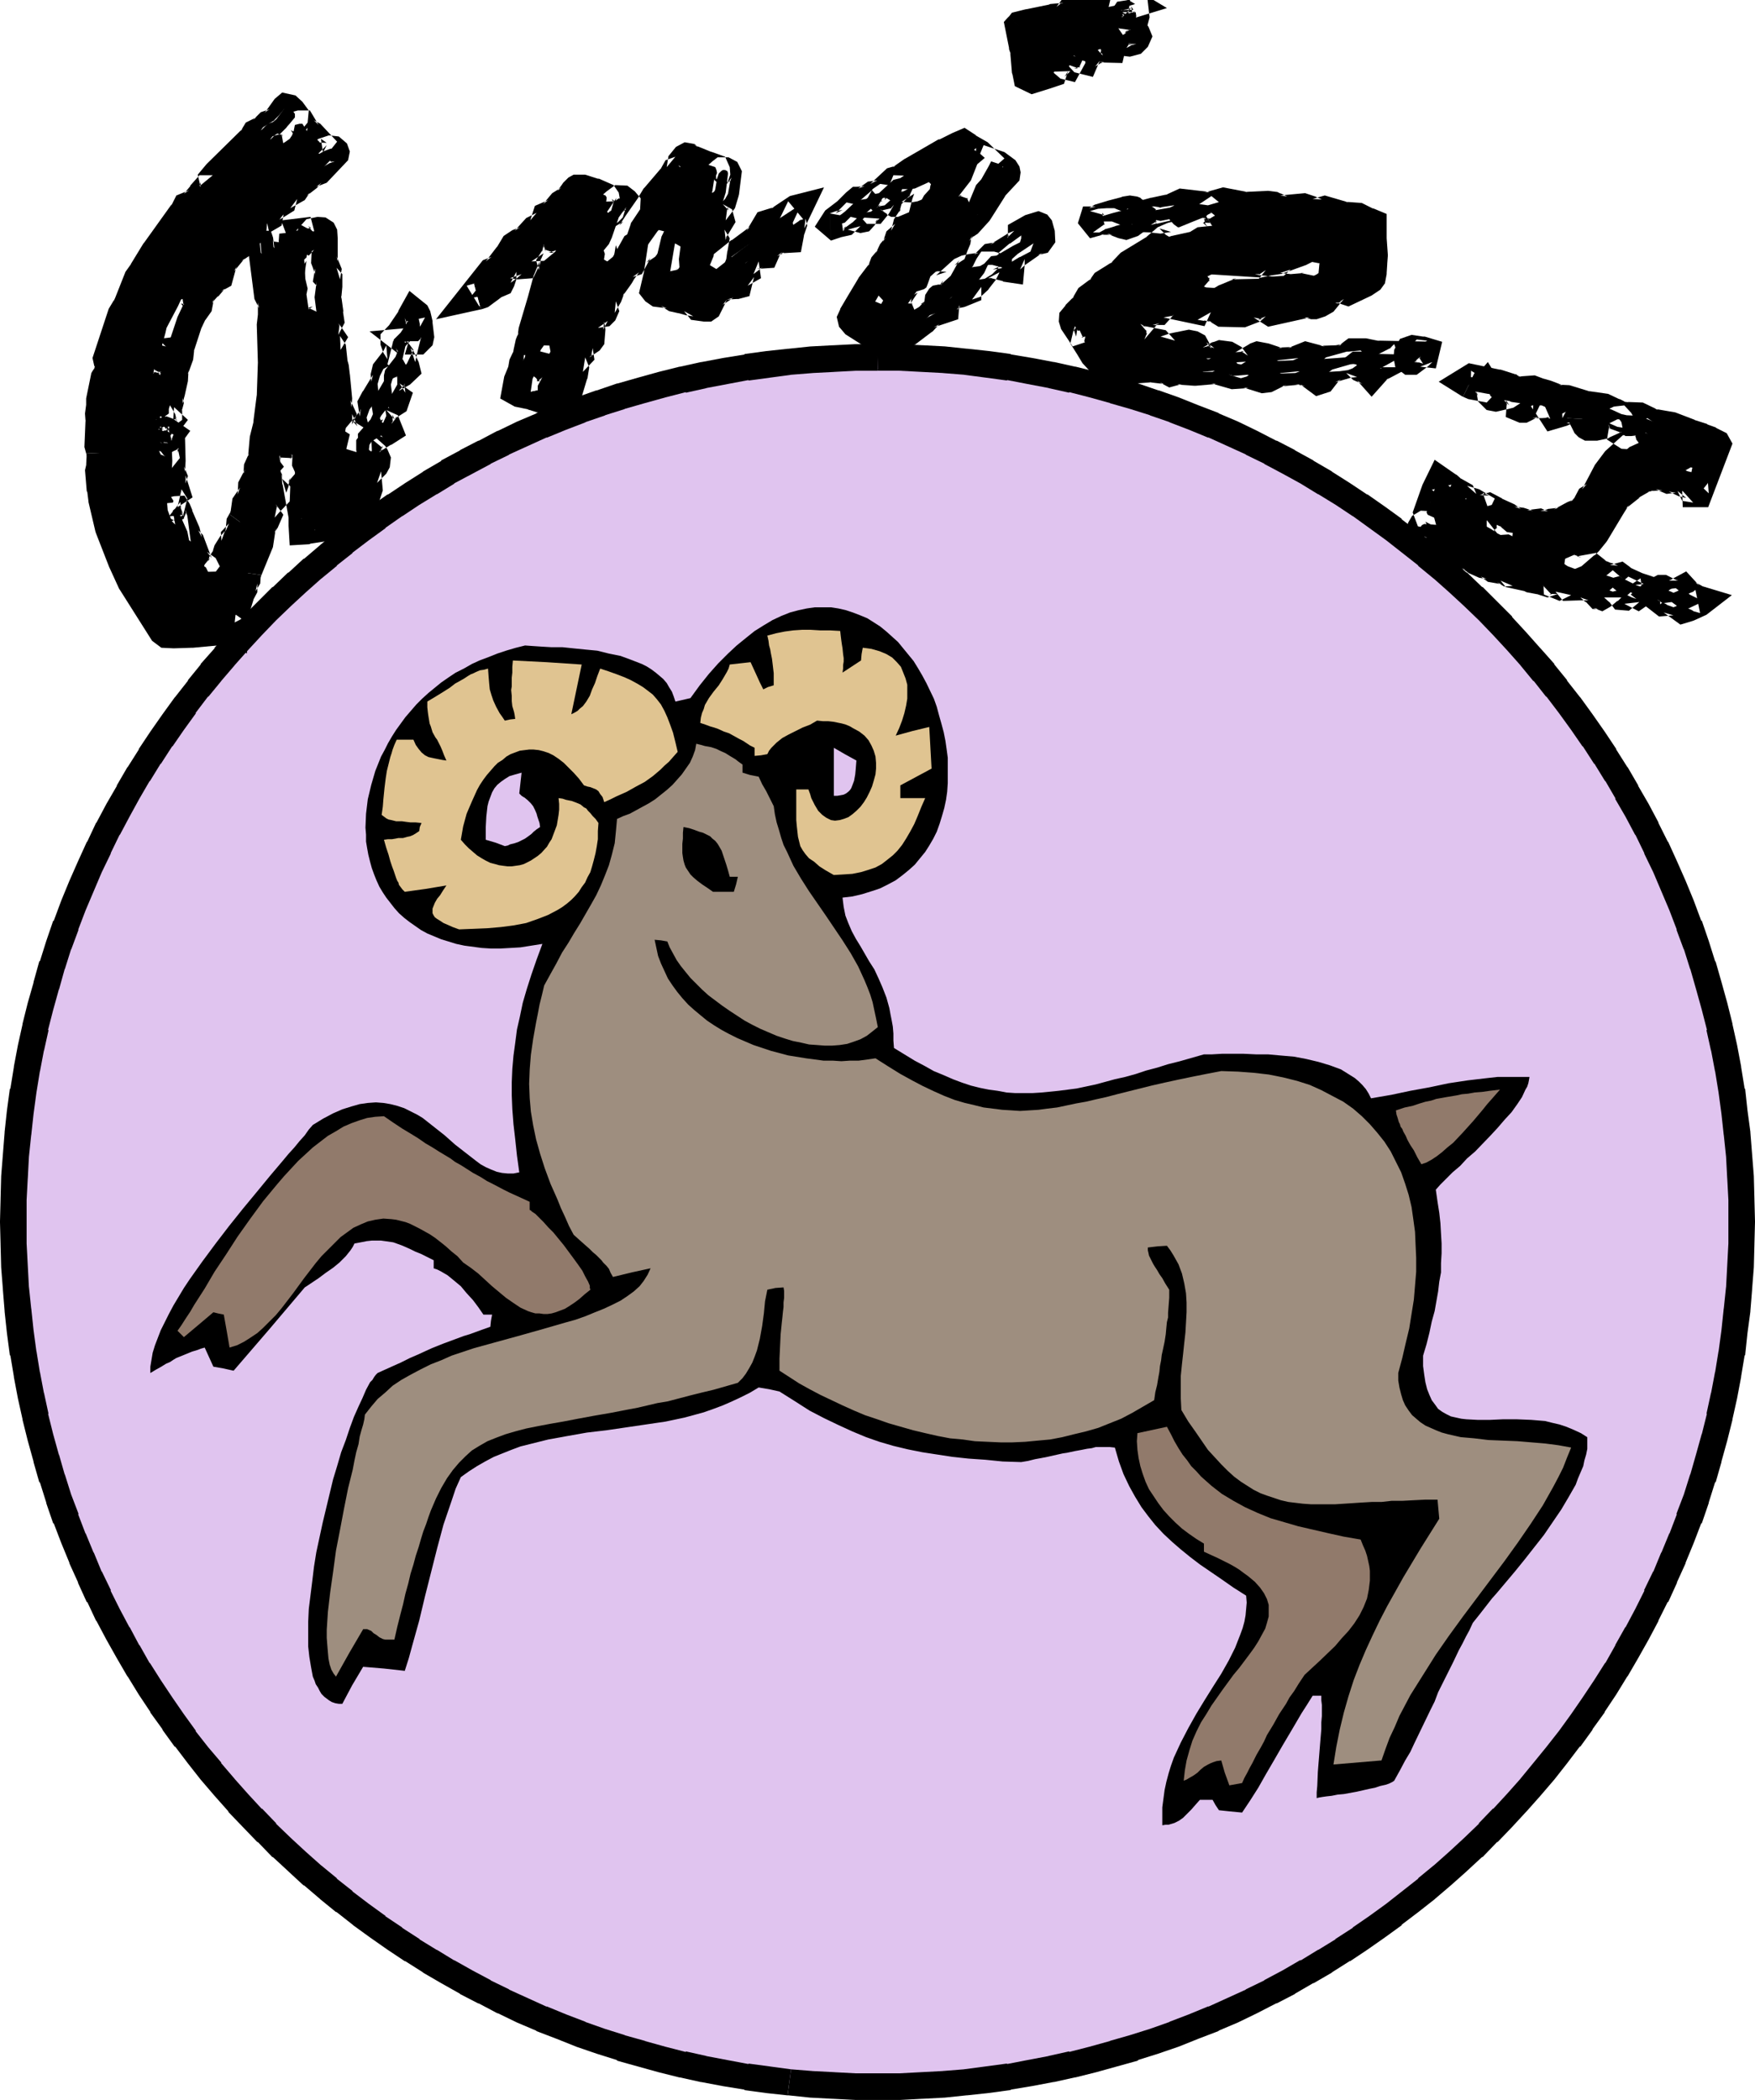 <svg xmlns="http://www.w3.org/2000/svg" fill-rule="evenodd" height="586.772" preserveAspectRatio="none" stroke-linecap="round" viewBox="0 0 3035 3631" width="490.455"><style>.brush1{fill:#e0c4ef}.pen1{stroke:none}.brush2{fill:#000}.brush3{fill:#917a6b}.brush5{fill:#e0c491}</style><path class="pen1 brush1" d="M1518 618h38l38 2 38 2 38 4 38 4 37 5 36 6 37 7 36 8 36 9 36 10 35 10 35 11 34 13 34 13 34 14 33 14 33 16 33 16 32 17 31 17 31 19 31 19 30 20 29 20 29 22 29 22 28 22 27 23 27 24 27 24 25 26 25 25 25 27 24 26 23 28 22 28 22 28 22 29 20 30 20 30 19 31 18 31 18 31 17 32 16 33 15 33 15 33 14 33 13 35 12 34 12 35 10 35 10 36 9 36 7 36 8 37 6 37 5 37 4 37 3 38 3 38 1 38 1 39-1 38-1 38-3 38-3 38-4 37-5 38-6 37-8 36-7 37-9 35-10 36-10 35-12 35-12 35-13 34-14 34-15 33-15 33-16 32-17 32-18 32-18 31-19 31-20 30-20 29-22 29-22 29-22 28-23 27-24 27-25 26-25 26-25 25-27 25-27 24-27 23-28 22-29 22-29 22-29 20-30 20-31 19-31 18-31 18-32 17-33 16-33 16-33 14-34 14-34 13-34 12-35 12-35 10-36 10-36 9-36 8-37 7-36 6-37 5-38 4-38 4-38 2-38 2h-77l-38-2-38-2-38-4-37-4-37-5-37-6-37-7-36-8-36-9-36-10-35-10-35-12-34-12-35-13-33-14-33-14-33-16-33-16-32-17-32-18-31-18-30-19-30-20-30-20-29-22-28-22-28-22-27-23-27-24-27-25-26-25-24-26-25-26-24-27-23-27-22-28-22-29-22-29-20-29-20-30-19-31-19-31-17-32-17-32-16-32-16-33-14-33-14-34-13-34-12-35-12-35-10-35-10-36-9-35-7-37-8-36-6-37-5-38-4-37-3-38-3-38-2-38v-77l2-38 3-38 3-38 4-37 5-37 6-37 8-37 7-36 9-36 10-36 10-35 12-35 12-34 13-35 14-33 14-33 16-33 16-33 17-32 17-31 19-31 19-31 20-30 20-30 22-29 22-28 22-28 23-28 24-26 25-27 24-25 26-26 27-24 27-24 27-23 28-22 28-22 29-22 30-20 30-20 30-19 31-19 32-17 32-17 33-16 33-16 33-14 33-14 35-13 34-13 35-11 35-10 36-10 36-9 36-8 37-7 37-6 37-5 37-4 38-4 38-2 38-2h39z"/><path class="pen1 brush2" d="M1518 641h-1 39-1l38 2 38 2h-1l38 3h-1l38 5 37 5-1-1 36 7 37 7h-1l36 8v-1l35 9 36 10h-1l35 10 35 11h-1l35 12h-1l34 13 34 14-1-1 33 15 33 15h-1l33 16h-1l32 17 31 17 31 19-1-1 31 19 30 20-1-1 29 21 29 21 28 22 28 22h-1l28 23-1-1 27 24 26 24 26 25-1-1 25 26 24 26 24 27-1-1 23 28v-1l22 28v-1l22 29 21 29 20 29v-1l20 31v-1l19 31v-1l18 31h-1l18 31 17 32v-1l16 33-1-1 16 33 14 33 14 33 13 34-1-1 13 35v-1l11 35v-1l10 35 10 36 9 35h-1l8 36v-1l7 37v-1l6 37 5 37 4 37v-1l4 38 2 38v-1l2 38v38-1 38l-2 38-2 38v-1l-4 38v-1l-4 38-5 37v-1l-6 37v-1l-7 37v-1l-8 37 1-1-9 36v-1l-10 36-10 35v-1l-11 35-13 34h1l-13 34v-1l-14 34v-1l-14 34v-1l-16 33h1l-16 32-17 32v-1l-18 32 1-1-18 32v-1l-19 30-20 30-20 29-21 29-22 28-22 27-23 28 1-1-24 27-24 26v-1l-25 26h1l-26 25-26 24-27 24 1-1-28 23h1l-28 22-28 22-29 21-29 20h1l-31 20h1l-31 19 1-1-31 19v-1l-31 18-32 17h1l-33 16h1l-33 15-33 15 1-1-34 14-34 13h1l-34 12-35 11-35 10h1l-36 10-35 9v-1l-36 8h1l-37 7-36 7 1-1-37 5-38 5h1l-38 3h1l-38 2-38 2h1-39 1-38l-38-2h1l-39-2h1l-38-3h1l-6 45h1l38 4 38 2h1l39 2h78l38-2h1l38-2 38-4h1l37-4 37-5 2-1 36-6 37-7h1l36-8h1l36-9 36-10 36-10v-1l35-11 35-12 35-14 34-13 1-1 33-14 33-16 33-17h1l31-16 1-1 31-18h1l31-18 1-1 30-19h1l30-20 30-21 29-21v-1l29-22 28-22 1-1 27-23 27-24 1-1 26-24h1l25-26h1l25-26 24-26 1-1 24-27 24-28 22-28 22-29h1l21-29v-1l21-29v-1l20-30 19-31 1-1 18-31 18-32 17-32v-1l16-32h1l15-33v-1l15-33v-1l14-34 13-34h1l12-35v-1l11-35h1l10-35v-1l10-36 9-36v-1l8-36 7-37v-1l6-36 1-1 4-38 5-37v-1l3-37v-1l3-38v-1l1-38v-1l1-38v-1l-1-38v-1l-1-38v-1l-3-38-3-38v-1l-5-37-4-37-1-1-6-37v-1l-7-37-8-36v-1l-9-36-10-36-10-35-1-1-11-35-12-35h-1l-13-35-14-34-15-34-15-33-1-1-16-32v-1l-17-32-18-31v-1l-18-31-1-1-19-30v-1l-20-30-21-30-21-29-1-1-22-28v-1l-22-27v-1l-24-27-1-1-24-27-24-26v-1l-25-25-1-1-25-25h-1l-26-25h-1l-27-24-27-23-1-1-28-22-29-22v-1l-29-21-30-21h-1l-30-20-30-19-1-1-31-18-1-1-31-17-1-1-31-16h-1l-33-17-33-16-33-14-1-1-34-13-35-14-34-12h-1l-35-12-36-10-36-10-36-9h-1l-36-8h-1l-37-7-36-6-2-1-37-5-37-4h-1l-38-4-38-2h-1l-38-2h-40l1 46z"/><path class="pen1 brush2" d="m1368 3578-37-5-37-5 1 1-37-7-37-7h1l-36-8v1l-35-9-36-10h1l-36-10h1l-35-11-34-12h1l-34-13-34-14 1 1-33-15-33-15h1l-33-16h1l-32-17-32-18 1 1-31-19 1 1-31-19h1l-31-20h1l-30-20h1l-29-21-29-22h1l-28-22h1l-28-23 1 1-27-24-26-24-26-25h1l-25-26v1l-24-26-24-27 1 1-24-28h1l-23-27-22-28h1l-21-29-20-29-20-30-19-30v1l-18-32v1l-17-32v1l-17-32-16-32h1l-16-33v1l-14-34v1l-14-34v1l-13-34h1l-13-34-11-35v1l-10-35v1l-10-36-9-36 1 1-8-37v1l-7-37v1l-6-37v1l-5-37-4-38v1l-4-38v1l-2-38-2-38v-38 1-38l2-38v1l2-38 4-38v1l4-37 5-37 6-37v1l7-37v1l8-36h-1l9-35 10-36v1l10-36v1l11-35v1l13-35-1 1 13-34 14-33 14-33 16-33-1 1 16-33v1l17-32 17-31 18-31v1l19-31v1l20-31v1l20-29 21-29h-1l22-29v1l23-28-1 1 24-28-1 1 24-27 24-26 25-26-1 1 26-25 26-24 27-24-1 1 28-23h-1l28-22h-1l29-22 29-21h-1l30-21-1 1 30-20 31-19-1 1 31-19h-1l32-17 32-17h-1l33-16h-1l33-15 33-15-1 1 34-14 34-13h-1l35-12h-1l35-11h-1l35-10 36-10 35-9v1l36-8h-1l37-7 37-7-1 1 37-5 37-5h-1l38-3h-1l39-2h-1l38-2h38l-1-46h-38l-39 2h-1l-38 2-38 4h-1l-37 4-37 5-1 1-37 6-37 7h-1l-36 8h-1l-36 9-36 10-35 10h-1l-35 12h-1l-34 12-35 14-34 13-1 1-33 14-33 16h-1l-32 17h-1l-31 16-1 1-32 17v1l-31 18-1 1-30 19-30 20h-1l-30 21-29 21-1 1-28 22h-1l-27 22-1 1-27 23h-1l-26 24h-1l-26 25h-1l-25 25-1 1-25 25v1l-25 26-24 27v1l-24 27v1l-22 27v1l-22 28-1 1-21 29-21 30-20 30v1l-19 30-1 1-18 31v1l-18 31-17 32-1 1-15 32-1 1-15 33-15 34-14 34-13 35h-1l-12 35-11 35h-1l-10 36v1l-10 35-9 36v1l-8 36-7 37v1l-6 37-1 1-5 37-4 37v1l-3 38-3 38v1l-1 38v1l-1 38v1l1 38v1l1 38v1l3 38v1l3 37v1l4 37 5 38 1 1 6 36v1l7 37 8 36v1l9 36 10 36v1l10 35h1l11 35v1l12 35h1l13 34 14 34v1l15 33v1l15 33h1l15 32 1 1 17 32 18 32 18 31 1 1 19 31 20 30v1l21 29v1l21 29h1l22 29 22 28 24 28 24 27v1l25 26 25 26h1l25 26h1l26 24 1 1 26 24h1l27 23 1 1 27 22h1l28 22 1 1 29 21 30 21 30 20h1l30 19 1 1 31 18 32 18 1 1 31 16h1l32 17h1l33 16 33 14 1 1 34 13 35 14 35 12 35 11v1l36 10 36 10 36 9h1l36 8h1l37 7 37 6 1 1 37 5 37 4 6-45z"/><path class="pen1 brush2" d="M2010 3156v-31l2-15 2-15 3-14 4-15 4-13 5-14 12-26 13-25 14-25 14-23 15-24 14-22 13-23 11-22 9-23 4-11 3-11 2-11 1-11 1-11-1-12-22-14-20-14-19-13-19-13-17-13-16-13-15-13-15-14-14-15-12-15-12-16-11-18-10-18-10-21-8-22-7-24-9-1h-24l-7 2-8 1-10 2-11 2-14 3-7 1-9 2-9 2-9 2-10 2-11 2-12 3-12 2-32-1-30-3-29-2-28-3-26-4-26-4-25-5-25-6-24-7-23-8-24-10-24-11-25-12-25-13-25-16-27-17-18-4-18-3-15 9-16 8-15 7-16 7-16 6-17 6-33 9-33 7-34 5-68 10-34 4-34 6-33 6-32 8-16 4-16 6-15 6-15 6-15 8-14 8-14 9-14 10-9 20-7 21-14 41-11 41-21 83-10 42-12 43-6 22-7 22-36-4-36-3-19 32-17 32h-6l-6-1-6-2-5-3-4-3-4-3-5-5-3-5-3-6-4-6-2-6-3-7-3-16-3-18-2-18v-43l1-22 3-24 3-24 3-25 4-25 11-51 12-50 6-25 7-23 7-24 8-21 7-21 7-19 8-18 7-15 6-14 7-13 4-4 3-5 3-4 3-3 11-5 20-9 9-4 16-8 14-6 13-6 11-5 10-4 10-4 35-13 10-3 11-4 11-4 14-5 1-10 2-11h-15l-9-13-9-12-11-12-10-12-12-10-11-9-12-7-6-3-6-2v-14l-12-6-10-5-10-4-8-4-9-4-7-3-14-5-14-2-7-1h-16l-9 1-10 2-11 2-3 6-4 6-8 10-11 11-11 9-13 9-12 9-24 16-61 72-62 72-18-4-17-3-15-33-7 2-5 2-10 3-17 7-10 4-5 3-6 4-7 3-8 5-9 5-10 6v-11l2-12 2-12 4-13 5-13 5-13 7-14 7-14 8-15 9-15 9-15 10-15 22-31 23-31 23-30 24-30 24-29 23-28 11-13 11-13 10-12 10-11 9-11 9-10 7-10 7-8 18-11 17-9 16-7 16-5 14-4 14-2 14-1 13 1 12 2 12 3 12 4 22 11 10 6 19 15 19 15 18 16 18 14 18 14 8 6 9 5 9 4 10 4 9 2 10 1h10l10-2-4-29-3-28-3-26-2-26-1-24v-23l1-23 2-23 3-22 3-23 5-22 5-24 7-24 8-25 9-26 10-27-19 3-19 3-17 1-18 1h-16l-16-1-15-2-15-2-14-3-13-4-13-4-12-5-12-5-11-6-10-7-10-7-9-7-9-8-8-9-7-9-7-9-6-9-6-10-5-11-4-10-4-11-3-11-3-12-2-11-2-12v-12l-1-12 1-24 3-25 6-25 7-24 10-25 6-11 6-12 7-12 7-11 16-22 19-22 10-10 11-10 11-9 11-9 13-9 12-8 14-7 14-8 13-6 16-6 15-6 15-5 17-5 16-4 14 1 15 1 17 1h19l19 2 20 2 21 2 20 5 20 4 19 7 18 7 8 4 8 5 8 6 6 5 7 6 6 7 4 7 5 8 3 8 3 9 26-6 16-22 16-20 16-18 17-17 15-14 16-13 15-12 16-10 15-9 15-7 15-6 15-4 14-3 14-2h28l13 2 13 3 12 4 13 5 12 5 11 7 11 7 11 9 10 9 10 9 9 11 9 11 9 11 8 13 7 12 7 13 13 27 5 14 4 15 4 14 4 15 3 15 2 14 2 15v44l-1 15-2 14-3 14-4 14-4 13-5 14-6 12-7 12-7 11-9 11-9 11-10 9-11 9-12 9-13 7-14 7-15 5-16 5-17 4-17 2 2 16 3 15 5 13 6 14 7 13 8 13 15 26 9 14 7 15 7 16 7 18 5 18 2 11 2 10 2 11 1 12v12l1 13 18 11 18 11 17 9 16 9 17 7 16 7 16 6 15 5 16 4 15 3 15 2 16 3 15 1h29l16-1 30-3 31-4 33-7 33-9 18-4 18-5 18-6 19-5 19-6 20-5 21-6 21-6h14l17-1h38l21 1h21l22 2 23 2 21 4 21 5 20 6 19 7 8 5 8 5 8 5 7 6 6 6 6 7 5 8 4 8 35-6 33-7 33-6 33-7 33-5 34-4 18-2h55l-1 6-1 5-2 6-3 5-6 13-8 12-10 14-12 13-12 14-13 14-26 27-14 12-12 13-13 11-11 11-10 10-8 9 3 21 3 19 2 18 1 18 1 17v17l-1 17v16l-3 16-2 17-3 17-3 17-5 18-4 19-5 20-6 20v18l2 15 2 13 3 12 4 10 4 9 6 8 5 7 7 5 7 4 8 4 9 2 9 2 9 1 19 1h22l22-1h24l25 1 12 1 12 1 12 3 13 3 12 4 12 5 13 6 11 7v20l-2 10-3 10-2 10-9 21-4 11-12 21-13 22-15 22-15 22-33 42-17 21-16 19-16 19-8 9-7 9-14 18-12 15-6 13-6 11-6 12-6 11-10 21-9 18-9 18-8 16-6 16-7 14-14 29-14 29-7 15-9 15-9 17-10 18-3 2-6 3-6 2-9 2-9 3-10 2-22 5-22 4-11 1-10 2-9 1-7 1-6 1-4 1v-10l1-11 1-24 1-13 1-12 2-25 2-24v-12l1-11v-19l-1-8v-8h-15l-10 16-9 14-17 29-16 27-15 26-14 24-13 23-14 22-14 21-21-2-19-2-6-9-5-9h-22l-8 9-7 8-7 7-7 7-7 5-8 4-10 3h-5l-6 1z"/><path class="pen1 brush3" d="m2126 3087-8-22-6-21-8 1-6 2-5 2-4 2-7 4-6 5-5 5-7 5-7 4-5 3-5 2 2-18 3-17 5-18 5-16 7-16 8-16 9-14 9-15 19-27 19-26 10-12 9-12 9-12 8-11 7-11 6-11 6-11 3-10 3-11v-20l-3-10-5-10-7-10-9-10-6-5-6-5-7-5-8-6-8-5-9-5-10-5-10-5-11-5-13-6v-14l-13-8-13-9-12-9-11-10-11-11-10-11-9-12-8-12-8-12-6-13-5-14-4-13-3-14-2-14-1-15 1-14 51-11 7 13 6 12 7 12 7 11 8 10 7 10 9 9 8 9 18 16 18 14 20 12 20 11 22 10 22 9 24 7 24 7 26 6 26 6 27 6 29 5 4 10 4 9 3 9 2 9 2 9 1 8v17l-2 16-3 15-6 15-7 14-9 14-10 13-12 13-11 13-26 25-27 25-10 15-8 13-8 11-6 11-6 9-6 9-10 18-11 18-5 11-6 11-7 12-7 14-5 9-4 8-5 9-4 9-11 2-11 2z"/><path class="pen1" style="fill:#9e8e7f" d="m2306 3051 5-31 6-30 7-29 8-28 9-28 10-26 11-26 12-26 12-25 13-25 14-25 14-25 30-50 32-51-3-33h-21l-20 1-19 1h-19l-18 2h-17l-17 1-15 1-31 2h-42l-14-1-25-3-13-3-12-4-12-4-11-4-12-6-11-7-11-7-12-9-11-10-11-11-11-12-12-13-11-16-11-16-12-17-12-20-1-20v-39l2-20 2-18 2-19 2-18 1-17 1-18v-17l-1-16-3-17-4-17-6-16-9-16-5-8-6-8-16 1-17 2v5l1 4 1 5 3 6 2 4 2 4 3 5 4 6 4 7 5 7 5 9 7 11v14l-1 13-1 13v8l-2 8-1 10-1 11-2 13-3 14-2 9-1 9-2 10-1 10-2 11-2 12-3 12-2 14-19 11-19 11-19 10-20 8-20 8-21 6-21 5-20 5-21 4-22 2-21 2-22 1h-21l-22-1-22-1-21-3-22-2-21-4-22-5-21-5-21-6-21-6-20-7-21-7-19-8-20-9-19-9-19-9-19-10-18-10-17-11-17-11v-21l1-21 1-21 2-20 1-9 1-10 1-8v-8l1-8v-12l-1-6-14 1-14 3-4 20-2 21-3 22-4 22-5 20-4 11-4 10-5 9-6 10-6 8-8 8-21 6-21 6-21 5-20 5-19 5-19 5-18 3-17 4-17 4-16 3-31 6-29 5-27 5-26 5-23 4-21 4-20 4-19 5-17 5-16 6-15 6-14 8-13 8-11 10-11 11-11 13-10 14-10 17-9 18-9 21-4 11-4 12-5 13-4 13-4 14-5 15-4 15-5 16-4 17-5 18-4 18-5 19-5 20-5 22h-16l-4-1-6-3-5-4-5-3-4-4-7-3h-7l-24 41-23 41-4-5-4-7-3-9-2-10-1-11-1-12-1-13v-14l2-31 2-17 2-17 5-35 5-37 7-36 7-37 7-35 4-16 4-16 3-16 3-14 4-14 2-13 3-11 3-10 2-9 1-8 11-14 11-13 13-11 13-12 15-10 16-9 17-9 18-9 18-7 18-8 39-13 40-11 40-11 39-11 38-11 18-5 17-6 17-7 15-6 15-7 14-7 12-8 11-8 10-9 7-9 7-11 5-11-32 7-33 8-4-7-3-7-4-5-6-6-3-4-4-4-5-5-6-5-6-6-8-7-9-8-10-9-8-15-7-16-7-15-6-15-12-27-10-27-8-25-7-25-5-24-4-24-2-23-1-25 1-25 2-25 4-28 5-28 3-15 3-16 4-16 4-17 11-20 10-18 10-19 11-17 10-17 10-16 19-33 9-16 8-17 7-17 7-18 5-18 5-20 2-20 2-22 11-5 11-4 22-12 11-6 11-7 10-8 10-8 10-9 8-9 8-9 7-10 7-10 5-11 4-11 2-11 8 2 7 2 6 1 5 1 9 3 8 4 7 3 8 5 5 3 5 3 5 4 7 5v14l13 4 15 3 6 13 7 12 13 26 2 14 3 14 4 13 4 14 4 12 6 12 11 24 13 22 14 22 29 42 29 43 14 22 13 23 11 24 5 12 5 13 4 13 3 14 3 14 3 15-10 8-9 7-11 6-11 4-12 4-13 2-13 1h-13l-13-1-14-1-13-3-15-3-13-4-15-5-14-6-14-6-14-7-13-7-26-17-13-9-12-9-12-9-11-10-10-10-10-10-9-11-8-10-7-10-6-11-6-11-4-10-11-2-11-1 3 14 3 14 5 13 6 13 6 13 8 12 8 11 9 11 10 11 10 9 12 10 11 9 12 8 13 8 13 7 14 7 14 6 14 6 15 5 15 5 15 4 15 4 31 5 30 4h16l15 1 15-1h15l15-2 14-2 22 14 21 13 20 11 19 10 19 9 18 8 18 7 17 5 17 4 16 4 16 2 16 2 16 1 15 1 32-2 15-2 17-2 33-7 17-3 17-4 18-4 19-5 20-5 20-5 20-5 22-5 23-5 24-5 25-5 26-5 29 1 27 2 26 3 25 5 24 6 22 7 20 9 19 10 19 10 17 12 15 13 14 14 13 15 12 15 11 17 9 18 9 18 7 20 6 19 5 21 3 21 3 22 1 23 1 22v24l-2 24-2 24-4 25-4 25-6 25-6 26-7 26v13l2 12 3 12 3 10 4 9 6 9 6 8 7 6 7 6 9 6 9 4 9 4 10 4 11 3 22 5 23 2 25 3 50 2 24 2 24 2 23 3 22 4-7 17-7 18-8 16-9 17-18 32-21 32-22 32-23 32-24 32-24 32-24 32-24 33-23 33-22 35-22 35-19 36-8 19-9 19-7 19-7 20-83 7z"/><path class="pen1 brush3" d="m397 2330-5-29-5-28-10-2-8-2-26 22-25 21-11-11 7-10 7-11 8-12 7-12 9-14 9-14 17-29 20-30 20-31 22-31 22-30 24-29 12-14 12-13 13-14 12-11 13-12 13-10 13-10 14-8 13-8 14-6 14-5 13-4 14-2 15-1 16 11 15 10 15 9 13 8 13 9 12 7 11 7 10 6 10 6 8 6 9 5 8 5 14 9 13 7 11 7 10 5 19 10 10 5 11 5 11 5 13 6v14l2 1 2 2 6 4 6 6 8 8 8 9 9 9 18 22 17 23 8 11 7 10 5 10 5 9 3 7v4l1 3-10 8-9 8-8 6-9 6-8 5-8 3-8 3-7 2-7 1h-7l-7-1h-7l-7-2-6-2-13-6-12-8-13-9-12-10-12-10-24-22-13-10-13-9-10-11-10-8-10-9-10-8-9-7-9-6-9-5-9-5-8-4-8-4-8-3-8-2-8-2-8-1-14-1-14 2-13 3-12 5-13 6-11 8-11 8-11 11-11 11-11 11-10 12-20 26-19 26-20 26-10 12-11 11-11 11-10 9-12 8-11 7-12 6-13 4zm2061-317-7-12-6-12-6-9-5-9-3-7-4-7-2-5-3-4-1-4-2-4-2-7-2-6-1-7 15-5 14-3 12-4 10-3 10-2 9-3 17-3 18-3 9-2 11-1 11-2 13-1 14-2 17-2-7 8-7 8-8 9-8 10-16 19-18 20-17 18-10 8-9 8-9 7-9 6-9 5-9 3z"/><path class="pen1 brush5" d="m794 1607-11-4-9-4-7-3-6-4-5-3-4-3-2-3-2-4v-8l2-5 2-5 4-7 5-6 5-8 6-9-18 3-18 3-36 5-4-4-3-4-3-4-1-4-2-3-2-5-2-6-2-6-3-8-3-9-3-11-4-12-4-14 7-1h7l6-1 5-1h8l7-2 5-1 5-2 5-3 6-4 1-7 3-7-10-1h-9l-8-1-7-1h-10l-4-1-4-1-5-1-4-2-4-3-4-3 2-14 1-13 1-10 1-10 1-8 1-8 2-13 3-12 3-12 2-6 2-7 3-8 4-9h29l4 9 5 7 5 6 6 5 6 3 9 2 10 2 5 1 7 1-4-9-3-8-3-7-3-6-3-6-3-4-5-9-3-10-2-5-1-6-1-6-1-7-1-9v-10l15-9 13-8 11-7 9-7 9-5 7-4 6-4 5-3 5-2 4-2 7-3 7-1 7-2 1 14 1 12 1 10 3 10 3 9 5 11 6 11 5 7 4 6 9-2 9-1-1-7-1-5-3-10-1-9v-9l-1-10 1-6v-15l1-9v-10l1-11 59 3 60 4-9 43-9 43 6-3 5-3 4-4 5-4 6-8 6-10 4-11 5-11 4-12 5-13 15 5 14 5 13 5 11 5 11 6 10 6 8 6 9 7 7 8 7 9 6 11 5 11 5 13 5 14 4 16 4 17-8 9-7 8-8 7-7 7-13 11-14 10-15 8-16 9-9 4-9 4-10 5-11 5-3-9-4-5-3-5-4-3-5-2-5-2-5-1-6-2-9-12-9-10-9-9-8-8-9-7-9-6-8-4-9-3-8-2-9-1h-8l-8 1-8 1-8 3-8 3-7 4-7 6-8 5-6 6-13 15-6 8-6 9-5 9-9 20-9 21-6 22-4 23 7 8 7 7 7 6 7 6 8 5 7 4 8 4 8 2 7 2 7 1 8 1h7l7-1 7-1 7-2 6-3 6-3 6-4 6-4 6-5 10-11 4-7 4-6 3-8 3-8 3-8 3-18 1-9v-10l-1-10 7 1 6 2 10 2 8 3 7 3 6 5 4 2 3 4 4 4 4 5 5 5 5 7-1 14v14l-2 13-2 11-3 12-3 11-3 10-5 9-4 9-6 8-5 8-7 8-6 6-7 6-8 6-8 5-17 9-18 7-20 7-21 4-23 3-23 2-24 1-25 1z"/><path class="pen1 brush2" d="m1233 1542-10-7-9-6-8-6-7-6-5-5-4-6-4-6-2-5-2-7-1-6-1-7v-16l1-9v-10l1-10 10 2 9 3 8 3 7 2 6 3 6 3 4 4 5 4 4 5 3 5 4 7 2 6 3 9 3 9 3 10 3 11h14l-3 13-4 13h-36z"/><path class="pen1 brush5" d="m1442 1513-14-8-11-7-9-8-9-6-6-7-5-7-4-7-2-8-2-8-1-9-1-9-1-11v-53h21l3 8 2 7 3 6 3 6 3 5 3 5 7 7 7 5 8 4 7 1 8-1 7-2 8-3 7-5 7-6 7-7 6-8 5-8 5-10 4-9 3-10 3-11 1-10v-10l-1-11-3-10-4-9-5-9-7-8-9-7-11-6-5-3-7-3-7-2-15-3-9-1h-9l-10-1-12 7-13 5-24 12-11 6-10 8-9 9-4 5-3 6-11 2-11 1v-14l-8-4-6-4-6-4-6-3-9-5-9-5-9-3-11-5-6-2-7-2-8-3-9-3 1-9 2-8 3-7 2-7 7-12 8-11 9-11 7-11 7-12 3-6 2-7 18-2 18-2 11 24 5 11 6 12 8-4 10-3v-21l-2-17-1-8-1-5-1-5-1-6-2-7-1-8-2-9 15-4 15-3 15-2 15-1h15l16 1h17l18 1 1 9 1 8 1 7 1 6 1 10 1 7v6l-1 6v6l-1 7 32-21 1-11 2-11 8 1 7 1 7 2 7 2 12 5 10 6 8 8 7 8 4 10 4 10 3 11v24l-2 12-3 13-4 13-5 13-6 13 29-8 29-7 2 36 2 36-54 29v22h43l-7 16-6 15-6 14-7 13-7 12-7 11-8 10-8 8-10 8-9 7-11 6-12 4-13 4-15 3-15 1-17 1z"/><path class="pen1 brush1" d="m873 1463-16-6-17-5v-21l1-19 1-9 1-9 2-8 3-8 3-8 4-7 5-6 6-5 7-5 8-5 10-3 11-3-2 18-2 18 4 4 3 2 2 1 6 5 5 5 4 5 3 6 3 7 1 4 2 6 2 6 1 7-6 4-5 4-4 4-4 3-7 5-6 3-6 3-6 2-8 2-4 2-5 1zm569-87v-83l19 11 20 11-1 13-1 11-2 11-3 8-2 5-2 3-3 3-4 3-4 2-5 1-6 1h-6z"/><path class="pen1 brush2" d="m173 784-4-13 2-45-2-10 3-11-1-14 9-37 4-8 2-8v-6l-2-11 25-78 7-12 3-4 18-46 9-12 21-36 49-66 6-12 14-6 11-13 9-10h12l1-8-2-10 7-9 62-60 6-10 11-5 10-10 9-3 6-5 14-19 2-2 7 1 5 5 4 6v6l-10 12-12 11-17 10-3 4v4l3 5 4 3 4 1 12-6 10-7 4-6 3-8 2-10 8-2h5l8 13 8 5 14 14-11 13 10 7 9-5 11-4 5 1 3 3 2 3-1 3-28 29-14 5-7 8-15 12-6 8-19 10-3 10-16 10-4 3-1 2-2 12-26 15 2 8-12 8-12 5-1 1-2 2-2 3 2 8-10 7-18 22-6 23-10 6-11 13-9 9-3 5-2 8-1 10-9 12-9 17-14 43-2 16-8 23v16l-6 24-3 14 1 3-3 10v8l-7 5 9 9-7 9-3-3-3-10-2-5-7 1-4 9 2 5-4 9 1 6 4 2 2 9v14l5 11 3 1 4 2 2-3-2-8 2-7 10 3 1 23-1 18 4 9-2 4 7 22-11 8 5 8-1 3-10 1 1 12 7 19 6 6-2-12-2-8v-4l2-2 3-1h3v1l5 11 12 27 3 15 5 4 13 35 8 6 3 2 4 8 7 11 5-10 9-12 2-5 6-10 3-10 4-7 4-6 6-7v-5l7-7 1-17 6-11 4-22 10-14 1-17 9-19 1-13 7-17 3-34 6-24 6-47 2-60-3-64 2-15v-24l-6-12-10-75-2-25v-4l3-5 8-3h5l3 2 2 6 2 20 8 10 4-3-3-17 1-13 37-4 3 12 6 3 13-15 9-2h5l3 3 2 2v48l6 17-2 11 4 4v11l-2 20 4 28 2 12-8 14v2l3 4 7 10-6 9 7 11 2 22 2 9 2 15 5 39-2 13 7 14-4 9 9 21 8 5-6 25 6 17 8-6 5-8 2-4-1-21v-4l22-25 4-9-3-18 5-10 17-29v-10l2-9 18-23 4-10-5-7-2-7v-6l12-12 16-25 6-12 6 5 2 3 3 14 1 15 1 7-1 4-4 4h-14l-10 1 3 2-1 6-5 22 1 1 6 11 1 6-8 7-16 8-1 1-1 3-2 7 2 16 9 6-3 9-15 10-10 13-2 4 3 7 11 5 3 9-10 6-21 13-4 6-1 8 1 2h1l9 8 2 2 2 5-1 7-2 4-14 13 3 28-9 28-1 16v12l-9 3-26 5-22 2-39 6-10 1-1-12-1-16-10-56-1-19-5-11 1-19-5-11-3-2-4-2h-2l-7 8-2 11 2 9 6 8-8 9-4 6-2 12-4 12 6 4v7l-15 15-7 9 2 5 5 7-5 10-4 7-5 30-22 53v8l-6 8v9l-5 10-9 29-2 18v14l-2-1-11 4-61 5-31 1-14-1-7-5-53-83-17-36-22-59-12-51-3-16-3-32 2-10 1-21zm361-247 7 17 7-3 4-4 1-13-7-50-1-15 4-5-4-10 3-6-1-7-2-6-5-10h-1l-5-3-4 23-4 4 1 11 1 22 4 17-2 10 4 28zm-254 61-2 11 8-1 4 6 4-10 5-9 3-20 7-20 3-8 8-4 1-9-2-6 6-3h6l4-10-6-6-7 5-9 4-5 11-20 38-2 9-6 22zm-10 68 6-2 1-16 6-23-2-3-1-1h-1l-9 2-2 10-6 25v4l1 2 4 2h3zm18 79 9 5-6 8-4 2-4-2-3-2-2-4v-3l2-3 3-1 3-1 2 1z"/><path class="pen1 brush2" d="m196 782-5-18 1 7 1-44v-4l-1-10v8l3-13-1-18v6l8-37-3 6 6-9 4-15v-12l-3-13v12l24-78-2 5 8-11v-1l3-5 1-3 18-46-3 5 9-11 1-2 22-36-2 2 49-67 2-3 6-11-11 10 19-8 15-18-1 1 9-10-17 8h31l5-31-3-15-5 20 8-10-2 2 64-63 7-11-10 9 15-7 13-13-10 6 15-4 11-11 15-21-3 4 2-2-19 5 6 1-10-5 6 5-5-5 4 7-3-15-1 6 5-13-10 12 2-2-12 12 4-3-21 13-8 11-3 18 10 16 12 9 17 2 18-9 3-2 13-9 9-11 4-13v-2l2-9-15 17 8-2h-7 5l-20-11 11 18 13 8-4-3 13 14-1-30-26 31 42 30 21-12-4 2 11-4-9 1h5l-13-5 3 3-6-9 2 3-2-11v2l6-12-29 29 9-5-19 7-11 12 4-3-19 14-8 12 9-8-29 15-5 20 10-14-16 10-2 1-9 7-4 10-2 15 11-17-41 24 5 24 9-24-12 9 6-3-15 6-7 5-4 6-1 1-5 10 2 16 10-23-13 9-22 29-8 27 10-13-13 8-13 16 1-2-10 11-7 10-3 11v3l-2 10 4-10-10 13-9 19-1 3-15 45-3 18 2-4-9 26-1 19 1-5-6 24-1 1-3 19 2 9v-11l-3 12v11l9-18-29 22 29 26-3-30-8 10h37l-3-4 4 8-3-13-13-22-34 7-12 27 4 14v-15l-6 15 5 22 13 8-11-14 2 9-1-7v20l13 27 16 3-8-3 20 10 20-25-4-19v10l2-8-30 17 11 4-16-21 1 22v-1l-1 24 6 13-1-17-4 12 10 29 9-25-30 20 17 26-3-18-1 3 19-17-32 4 4 38 10 26 56 53-10-75-1-3-2-8 1 9v-4l-5 12 2-2-12 7 3-1-6 1h3l-19-10v1l-2-4 4 10 1 1 12 27-1-4 5 22 10 9-6-9 14 41 14 11h1l3 2-8-9 5 9v1l27 43 25-42-1 2 10-15 4-9-2 4 7-12 4-12-3 5 9-13-3 3 12-14-1-15-6 18 13-14 2-25-4 11-35-26 3-9-9 16-2 22 6-14-14 15 1 15 6-17-6 7-2 2-10 16-4 13 2-5-7 12-2 8 3-6-9 11-1 3-6 10 39-1-6-10v1l-7-14-7-5 1 1-9-7 8 11-15-40-8-8 6 12-4-17-13-30 1 1-5-12-9-14-18 1-13 3-10 13-2 15 3 13v-3l2 11 37-20-5-5 5 8-7-19 2 6-1-12-20 25 25-3 7-28-10-16-7 31 26-17-12-38v14l4-13-7-17 2 10 1-19v-1l-1-38-50-17-8 37 2 13 5-20-2 3 28-6-7-3-7-1 18 13-6-11 3 10v-18l-6-21-12-7 12 15-2-6-1 14 7-17-4-13-1 16 4-9-17 13 7-1-24-11 3 5-3-6 4 15 24 31 38-50-24-22-2 34 16-12v-19l-1 5 4-15-2-9v10l3-13v1l6-27 1-19-1 7 9-25 2-18-1 4 14-43-1 3 8-17-2 4 12-17 3-16-1 3 2-8-3 7 4-5-3 3 8-9 2-1 11-13-7 5 18-10 9-33-4 8 18-22-6 5 22-15-3-22-3 15 2-3-1 1 2-2-7 6 2-1-5 2 15-6 26-19-5-22-11 25 36-21 4-22-1 5v-2l-7 9 4-3-2 2 24-15 5-20-12 16 25-14 9-13-6 6 18-14 8-9-9 7 18-7 37-39 3-15-5-14-14-12-17-2-18 6-10 6 24 1-10-7 5 34 23-29-29-31-11-6 8 8-15-25h-21l-25 7-4 23v-1l-3 8 5-8-5 5 5-4-10 7 3-2-12 6 12-2h-4l12 4-4-3 5 5-3-4 3 17 1-4-3 8 2-4-7 7 18-11 14-13 2-2 15-18 2-21-11-15-12-11-23-5-13 11-15 21 3-3-6 6 9-6-15 5-14 14 6-5-18 9-9 15 4-5-62 61-1 1-15 18 5 22v-9l-2 7 23-19h-23l-16 18v1l-11 13 9-6-22 9-9 18 1-3-48 67-1 1-22 36 1-1-10 14-19 48 1-3-2 5v-1l-9 15-28 85 4 18v-5 6-6l-2 8 2-5-6 10-9 44v17-6l-2 15 1 14v-4l-2 48 5 18-1-7 46-2z"/><path class="pen1 brush2" d="m433 916 9-15 4-27-4 10 14-20 1-23-2 9 11-23 2-17-2 7 8-20 3-38v3l6-24v-2l7-47v-2l2-60v-2l-3-64v5l2-15v-33l-8-18 2 7-10-75v2l-3-25v2-4l-3 13 3-5-9 8 7-4-9 2h5l-13-4 2 2-7-10 2 6-2-6 3 28 27 29 32-21-6-32 1 6 1-13-20 21 37-4-25-17 6 22 30 14 25-27-12 7 9-2-7 1h5l-11-4 4 3-8-9 1 2-2-9v10-1l1 22v-1l-1 21 8 21-1-12-4 23 12 13-6-17v11-3l-3 23 4 31v2l2 11 3-15-12 21 3 13 4 8 1 2 7 10-1-25-13 22 15 23-4-11 3 24 2 11v-4l1 15v1l5 39v-5l-2 19 10 20v-19l-9 18 16 37 14 8-11-24-6 32 18 51 35-26 9-13 5-11-1-26v3-4l-6 13 24-28 8-18-4-25-2 15 5-10v1l20-35v-17l-1 6 2-8-4 8 20-26 11-23-14-19 4 7-3-8 2 8v-6l-7 16 13-14 18-27 1-2 6-11-34 7 6 5-6-7 2 3-3-7 3 14v-2l2 22 1-7-1 4 7-12-5 4 16-6h-16l-68 6 49 38-8-23-1 6-9 36 14 10-7-8 5 11-2-5 2 5 6-21-8 8 5-4-15 8-7 4-6 12-4 14 3 30 17 12-8-26-3 9 10-12-19 12-14 19-5 14 6 25 22 9-12-13 3 9 9-27-10 6 1-1-26 16-11 15v17l4 24h20l-15-6 9 8-3-3 1 1-2-5 2 6-2-12-1 7 3-8-2 4 4-5-21 20 3 39 2-9-11 31-1 19v3l1 11 15-23-9 3 3-1-26 6 2-1-22 2-2 1-38 6 2-1-11 1 24 21v-11 1l-1-17v-3l-10-57v3l-2-22-5-14 1 9 1-24-10-20-7-8-16-8-17 6-15 17-3 20 2 19 9 13 1-28-7 8-1 1-7 10-3 17v-2l-8 26 17 15-8-19v7l6-14-14 15-2 1-13 18 5 20 8 11-3-24-5 10 1-1-6 10-5 34 1-5-23 57 45 6-2 8 23-56 5-33-2 8 4-7 1-1 10-23-13-18 4 8-2-5-4 20 7-8-1 1 20-21 1-26-14-13 7 24 4-11v-3l3-12-4 9 4-6-1 1 19-22-17-23 5 11-2-9v6l2-11-6 12 7-8-8 7 2-1-20-1 4 2-6-4 3 3-4-7 6 11-3-10v23l6 16-2-7 1 18 1 3 10 56v-4 18l2 34 34-2 2-1 39-6-2 1 22-2 3-1 26-5 2-1 26-8-2-29v3l2-16-2 5 11-33-3-33-7 20 16-16 6-11 2-17-6-14-4-6-17-15h-10l22 18v-2 6l1-8-5 12 5-6-7 6 21-13h1l25-16-14-35-20-9 14 16-3-8v13l1-4-3 7 10-13-6 5 22-14 11-32-23-16 10 16-2-16v7l1-7-2 6 1-3-9 9h1l18-10 20-19-5-20-9-19-5-5 8 24 5-22 5-20-16-11-12 40h10-1 23l16-16 3-14-3-25v-3l-4-17-5-10-31-25-20 36 2-2-17 25 3-3-18 19v18l5 14 7 11-2-24-5 10 3-4-21 27-4 17 1 13 3-12-17 28-1 1-9 17 4 26 2-13-4 9 4-7-26 31-2 11v4l1 21 2-9-2 4 3-5-6 7 5-4-8 5 36 11-6-16 1 12 8-41-21-13 9 10-9-21v18l8-18-11-24 2 12 1-15-4-42v1l-2-17-3-11 1 4-3-28-10-15 1 24 13-22-15-22 1 2-3-4 3 6-1-2-2 16 11-21-3-20 1 2-4-29v6l2-21v-22l-10-11 6 20 3-18-9-22 2 9v-40l-1-15-6-12-14-9-14-1-19 4-18 20 26-5-5-3 12 15-8-31-75 9-3 34 4 20 9-23-3 2 29 4-8-9 6 13-2-23-6-16-15-10h-17l-19 8-10 16v13l2 25 1 1 10 78 8 16-2-10v24-3l-2 17 2 67v-2l-2 59v-2l-6 47 1-3-6 24-1 4-3 34 2-6-9 20-1 16 3-8-12 23-1 21 4-12-13 19-4 28 35 26z"/><path class="pen1 brush2" d="m406 988-1 12 4-11-9 14v15l2-11-6 12-10 33-3 21v15l35-18-10-7-22 7 5-1-61 5h2l-31 1h1-14l13 4-7-5 5 6-53-84 2 3-17-36 1 2-23-60 1 3-12-51v2l-3-16 1 1-3-31-1 8 3-13 1-26-46 2-1 20 1-4-3 13 3 36 1 2 2 16v1l12 51 1 3 23 59 1 2 16 35 2 3 55 87 16 12 21 1h1l31-1h2l64-6 13-4-19-3 35 23 2-54v2l2-19-1 5 9-29-2 4 8-15v-15l-3 13 8-13 1-15-45-6zm106-445 15 39 34-11 13-16 2-22-7-52v2l-1-16-4 15 10-15-7-21-1 17 5-12-2-16-3-8-1-2-9-19-10-3 4 2-33-18-9 54 7-13-13 12 2 21 1 23 1 3 4 17v-8l-2 13 4 34 45-9-4-28v7l2-15-4-21v4l-1-23-1-10-8 18 11-10 4-30-33 16 7 3 2 2-13-11 6 10-1-3 2 6-2-6 1 7 2-12-6 14 6 20 3-21-8 12 1 23v1l7 50v-4l-1 12 5-13-4 5 11-7-8 2 29 14-6-17 1 5-45 9zm-254 49-1 2-8 42 41-6-24-11 26 46 23-52 5-11 5-22-1 3 7-21v-1l3-8-13 14 19-8 5-27-4-12-9 27 5-3-14 3 23 2 16-40-30-30-23 16 5-2-18 7-8 19v-1l-22 42-2 13v-3l-6 22 44 13 6-22 1-3 1-9-3 7 21-39 1-1 5-11-12 12 11-5 9-6-29-3 5 6-4-25-4 10 22-14-13-1-27 18 8 23-1-12-2 9 13-17-17 8-6 18 1-1-7 21-1 3-4 20 2-5-4 9-5 10 41-2-11-20-25 3 26 27 2-10v2l-44-13z"/><path class="pen1 brush2" d="m274 689 23-10 3-29-1 4 7-30-6-17-10-7-11-3-28 7-5 25v-1l-7 27v10l5 16 18 8h12l-4-46h-3l10 3-5-3 12 14-1-3 2 8v-4l-1 6 6-25 1-1 2-11-17 18 8-2h-11 1l-6-3 1 1-9-11 1 3v-14l-6 23-1 4-1 16 14-19-6 3 9-3 4 46zm6 77-4-2 8 5-5-33-7 9 11-8-3 1h13l-4-2 8 5-3-3 6 7-2-4 3 11v-3l-5 13 3-3-10 8 3-2-4 2 3-1-13-1 2 1 19-42-11-4-12 3-11 4-10 14v17l7 12 10 9 16 4 17-5 24-33-30-21-19 42zm546-253-14 3 37-47 9-4 20-25 10-16 9-6 10-3 17-20 14-7 6-15 13-6 13-16 13-8 8-11 6-6 2-2h9l19 6 20 8 2 3v3l-3 20 6 4 2-2 3-2 4-14 2-2 7-5 7 1 5 3 3 4v4l-15 21-12 35-5 11-9 11 2 6-3 19 17-14 20-36 9-5 12-17 23-33 9-15 28-33 5-9 10-4 1-12 7-8 4-3 2 1v1l32 13 15 5 2 5 1 5-3 8-11 20 1 2 1 3 2 1h3l3-3 1-3 3-18 3-9 4-4 3-2h4l4 2 1 4-4 33-5 16-5 7-8 11 2 6 8 4 1 3-13 21-2 7 5 9-3 13-1 13-7 17v12l7-3 46-36 31-23 14-24 21-7 29-19 9-3-13 28 1 5-3 10-3 14-18 1-3 2-11 6-5 6-5 12-17 1v1l-18 12 2 14-9 5-5 19-5 1-16 2-19 12-4 8-8 16-2 1h-4l-12-1-6-8-11-1-11-4-14-2-10-7-18-2-5-3-2-3 5-24 10-59 4-22-2-8-10 11-20 28-12 7-11 20-7 2-10 14-4 7-15 21-4 14-10 16 3 8-2 4-2 1-12 2-8 15 1 12-1 15-2 3-15 11-3 5 1 9-13 14 5 9-3 13-12 40v6l-3 3-5 2-7 1-7-2-17-7-10-3-2-12v-11l7-13 1-2v-4l-4-11h-6l-1 6-6 12-4 28-3 2-16-4-8-4 3-19 7-15 2-14 7-14 4-21 5-10 1-13 16-52 10-36 9-23-2-6 6-11 5-15v-5l-4-6-3-3-4 1h-3l-16 14h-14l-6 13-1 7-5 10-12 1-10-2-6 6-9 7v9l-3 7-1 2-13 7-19 15-8 2zm330-31 5 3 5-9 9-14-1-14 4-30-4-12h-3l-5 11-8 35-4 18v10l2 2zM934 614l4 9 10-8 4-7-2-11 2-10-2-3-17 24-1 3 2 3z"/><path class="pen1 brush2" d="m820 491 1-1-14 4 22 36 38-47-10 7 16-5 23-31 1-2 10-15-6 6 9-6-6 3 16-6 21-24-7 6 23-11 8-25-13 14 19-8 17-21-6 5 17-10 11-15-3 3 6-6-3 3 3-2-14 4h9l-7-1 20 6-2-1 19 9-10-8 2 3-4-11v3l1-6-5 35 31 18 16-10 8-8 6-19-5 9 1-2-3 3 7-5-14 4h7l-12-4 4 3-4-4 3 4-5-14v4l4-13-16 24-14 37 1-2-5 11 4-5-19 23 8 18-1-13-12 77 66-53 22-40-8 9 13-8 15-21 22-33h1l10-15-2 2 28-34 2-3 5-9-11 10 21-9 4-25-5 11 7-8-7 5 4-2-16 3h2l-12-6 4 4 36 15h1l16 6-14-14 2 5-1-6v5l1-8-3 8 3-5-17 28 4 13 1 1 6 13 12 4h3l14 2 13-13 5-9 4-23-1 4 3-9-7 10 4-4v1l2-2-14 5h4l-11-3 4 2-10-9 2 3-2-13-5 33 1-3-5 16 4-8-21 29 11 25 15 8-13-15 1 3 3-16-14 23-5 20 10 16-3-16-3 14-1 2-1 12 1-6-8 22 2 52 41-20 47-37h-1l35-25 17-28-13 10 23-8 33-22-7 4 8-3-26-31-17 35 4 14 1-15-4 11-1 3-2 14 20-19-21 2-7 3-1 1-16 8-9 12-7 15 19-13-20 1-6 2-3 2-28 20 3 28 12-23-18 10-7 29 17-17-5 1h3l-22 2-29 18-7 14v1l-7 15 8-9-3 1 13-3h-4 3l-12-2 15 9-12-16-21-2 5 1-11-3-3-1-14-3 8 4-14-10-23-3 10 4-5-3 6 5-3-3 4 19 5-24v-2l10-59v1l5-26-14-58-38 47-1 1-20 27 6-6-16 11-15 25 14-11-14 5-15 19-2 3-4 7 1-2-17 24-5 17 2-5-15 26 6 18 1-17-2 3 5-6-2 1 14-6-25 3-17 31 2 19v-4l-1 16 4-12-2 3 5-5-18 13-10 16 2 17 6-18-23 24 11 24-2-14-2 12v-2l-12 43v10l9-18-4 3 4-2-5 2 9-2h-7 6l-7-1 4 1-18-7-2-1-9-3 16 18-3-12v4-8l-45 10 6 28 22 7-2-1 17 7 4 2 11 2 14-1 11-6 14-10v-18l-1 6 12-40 1-2 3-19-7-17-4 25 20-21-3-20-3 15 3-5-6 6 18-12 8-11 2-25-2-14-2 14 8-15-17 12 20-3 10-10 7-16-6-17-2 20 11-19 6-16-4 7 15-21 2-3 4-7-2 3 10-14-11 8 16-5 15-28-7 8 15-10 23-30-1 1 9-11-39-10 2 9-1-10-4 21v1l-9 59v-1l-8 34 11 14 13 9 24 3-10-4 14 9 18 4-3-1 14 4 13 2-16-9 12 15 22 3h13l13-9 11-22-1 1 4-8-7 9 18-12-11 3 17-1h3l19-5 8-33-11 15 23-13-4-29-9 22 17-13-3 2h1l-9 2 30-2 11-25-2 4 4-6-8 7 12-6h-2l3-1-7 2 35-2 6-32-1 4 6-18-3-12-2 17 34-71-59 15-33 22 6-3-29 9-19 32 6-7-31 23h-1l-45 36 4-3-7 4 33 20v-13l-2 9 8-20 2-15v2l4-23-9-15 2 18 2-8-2 5 17-28-6-22-16-9 10 11-2-6-3 23 16-21 6-20 1-4 5-40-8-16-15-8h-19l-9 7-9 8-4 14-1 4-3 19 2-8-1 3 3-5-2 3 19-7h-4l3 1-1-1 15 13-1-3v2-2l-3 18 13-22 5-14-1-13-8-18-25-9 2 1-32-13 8 4-6-5-17-3-15 8-13 16-3 19 15-18-17 6-9 16 2-3-29 34-2 2-9 15 1-1-23 33-11 17 7-7-15 9-22 41 5-7-17 14 37 21 3-26-4-11-4 24 12-14 6-14 1-1 12-35-3 5 18-27 1-19-10-12-13-10-21-1-15 11-8 7-6 19 6-10-3 3 4-3-3 2 24-1-5-4 11 24 3-24-2-11-9-13-25-11h-2l-22-7h-20l-9 5-3 3-6 6-2 3-8 11 7-6-16 10-16 19 9-7-23 10-8 25 11-13-18 9-20 22 9-6-13 5-15 10-12 20 1-2-20 26 10-8-15 6-81 102 77-17h1l-12-44z"/><path class="pen1 brush2" d="M952 670v5l1-3-3 5 9-16 2-7-1-10-9-30h-45l-2 27 3-9-8 16-5 31 9-15-3 2 18-4-16-3 7 3-7-5 11 24 3-20-2 6 8-17 3-18-2 7 8-17 5-23-2 5 7-14 1-17-1 4 16-51 10-37-1 2 12-30-5-14-2 18 8-12 7-22-1-16-9-13-13-12-14 2h3-11l-23 20 15-6h-28l-13 29-2 10 2-6-5 10 19-13-12 1h5l-23-3-14 15 4-3-19 14v21l2-9-3 7 1-2-1 2 10-10-16 7-20 17 8-4-8 2 12 44 12-4 23-17-5 2 21-9 5-10 1-2 4-12v-13l-10 19 11-8 8-7-20 7 13 2 27-2 12-25 2-10-2 6 6-14-21 14 22-1 23-19-15 5h9l-17-6 3 3-4-5 4 6-4-11v6l1-9-4 15 2-5-12 19 5 17 1-15-9 22-1 2-10 37-16 54-2 15 2-8-5 13-5 23 2-5-8 17-3 18 1-6-7 17-7 38 25 14 29 6 18-14 6-37-2 7 9-16v-11l-22 21h6l-21-16 3 12-1-7v4-5 2l2-6-8 16-2 9v12l45-10zm189-171 27 18 18-29h-1l13-20-1-22-1 5 5-35-11-38-35 9-11 22-9 38v1l-3 17-1 4v15l5 10 5 5 31-34-2-1 5 6-1-1 3 11v-10 4l3-18v1l8-35-2 5 5-10-14 11h3l-28-16 4 12-1-9-4 33 1 16 4-14-9 14h-1l-5 9 32-7-5-3 4 2-31 34z"/><path class="pen1 brush2" d="m915 628-2-4 17 35 36-29 11-19-5-19v10l4-20-24-37-41 54-3 18 7 11 39-25-3-5 4 17v-3l-4 10 18-24-38-1 2 2-3-17-3 16 3 15 3-16-5 7 6-7-10 8 35 9-5-11-39 25zm527-238-3-2 5-9 17-13 16-15 6-5h1l14-2 12-8 10-2 25-23 8-2 4-1 20-14 57-33 22-10 10-4 9 6 19 12 9 8-13 11-11 28-21 27-2 13v6l2 2h6l9-5 3-6 12-29 9-10 13-23 4-8 12 4 13 10 2 3 1 3-1 3-21 24-26 41-17 20-9 5-9 8-2 7-1 9-3 7-4 9-10 7-13 24-17 15-5 14-2 5-4 3-13 4-20 28-2 10 3 2 32-18 2-16 7-11 6-5 10-2 12 1 28-26 7-4 11-1 14-2 7-4 12-13 9-1 29-17 12-6 2-7v-10l17-9 12-4 2 1 1 2 3 11 1 9-3 5-9 2-30 20-10 9v9l-1 9-10-2-23-6h-7l-1 1-6 13-10 13-8 8-10 3v8l-12 5-10 2-7 3-6 7-3 4-1 11-27 9-12 12-33 25-8 13-9 10-9-3-9-5-21-17-30-19-5-6-1-5 2-5 12-21 19-30 19-25 4-13 8-8 6-14 8-8 4-13 10-9 4-16 10-14 2-10 12-13 7-13 10-11 1-6 4-10-9 5-22 10-9 1h-13l-4 11-3 13-4 1h-1l-1-1-13-8-1-1h-5l-2 1-8 14-6 7h-3l-3-3-8 7-4 9-2 2h-3l-18-4-10 10-11 3-8 2zm64 146 2 3 10-2 5-10 7-12 2-9-10 2-6 3-8 10-3 11 1 4zm447-461-21-3 2-7 3-2 11-6 13-3 2 1 3 3 2 5-2 5-5 5-8 2zm-192-30 2-3 16-4 40-8 23-3 3-1 5-7h5l11 3h2l59-12 24-10 2 1 10 6-23 7-3 11 4 5 5-6 18-3 1 7-2 8-10 3-10 2-12 9-10-1-1 1-5 7-2 7-1 4 12 13-1 5-21-1-11 4-10 7-4 10-7-2-8-8h-6l-3 2 1 6-6 12-4-1-9-8-10 10-3 10-13 4-23 7-11-5-2-9-3-36-3-10-7-32 1-1z"/><path class="pen1 brush2" d="m1435 369 22 4-3-2 4 29 5-9-6 6 18-13 2-2 16-15-2 2 6-5-14 5h4l19-3 17-12-10 4 17-3 30-27-10 5 8-2h4l6-3 22-15-1 1 57-33-2 1 22-10h-1l10-4-22-2 10 6 1 1 19 11-4-3 8 8 1-33-16 14-15 33 3-5-23 32-4 21 1 17 15 15h22l19-12 6-11 1-2 12-30-4 7 10-11 15-25 1-3 4-8-28 12 12 5-7-4 13 10-5-6 2 3-3-9v3-6 4l6-13-23 25-27 43 2-3-18 20 6-5-11 6-14 15-5 14-2 12 3-8-4 7-1 3-3 9 9-12-15 11-16 28 5-7-22 20-7 20 3-4-3 4 5-5-5 3 9-5-20 7-27 37-6 31 27 18 55-31 2-27-3 9 7-11-5 5 7-5-11 5 10-2-6 1 21 2 37-34-6 4 7-3-7 2 11-2-1 1 20-3 13-8 14-14-13 6 14-2 33-20-1 1 19-10 7-19v-14l-11 20 16-10-5 3 12-4-15-1 2 1-9-7 1 2-4-9 3 11-1-4 1 9 4-14-3 5 14-10-14 3-33 24h-1l-19 16v20-2l-1 9 27-21-10-1h2l-26-7h-22l-8 12-1 2-6 12 2-3-10 13 2-3-8 9 9-5-26 8v24l14-21-12 4h4l-13 2-12 6-12 12-6 11-1 16 15-20-33 11-15 16 2-2-35 27-11 16 2-2-9 10 24-7-8-3 3 2-9-5 4 3-22-18-3-2-29-18 6 5-5-6 4 8-1-5-2 16 3-5-1 2 12-22v1l18-31-1 2 21-28 5-15-5 8 11-11 8-18-4 7 11-13 5-16-6 9 15-13 6-23-3 7 12-17 3-14-5 10 14-16 8-16-3 5 15-16 1-13-1 7 33-70-69 35 1-1-23 10 7-2-8 1h3l-29-1-11 27-1 3-3 13 14-17-4 2 9-2h-1l13 4-1-1v1l-16-11-6-2h-2l-14-2-13 9-10 18 1-2-6 7 18-9h-3l17 8-18-20-28 24-7 13 3-4-2 2 14-7h-3 10l-31-7-19 19 12-6-11 2-3 1-8 3 2 47 21-7-3 1 18-4 15-15-22 6 22 6 15-3 10-11 5-11-5 7 8-7-32-2 10 11h24l13-16 2-3 8-14-6 7 2-1-18 4 5 1-2-1 2 1-7-3 12 8v1l7 4h12l19-8 6-24-1 3 4-11-22 14 14 1h3l11-2 27-11 1-1 9-4-31-30-6 12-1 9 5-12-12 14-8 17 4-6-16 17-4 15 3-7-12 18-5 20 7-12-15 13-6 18 5-8-10 12-8 17 4-7-11 13-6 16 3-6-19 25-1 2-18 30-13 22v1l-6 13 4 17 11 13 33 21-3-2 24 19 12 7 25 8 19-21 1-2 9-13-5 5 33-25 3-2 11-12-9 5 42-14 2-25-3 10 2-4-3 3 7-7-8 6 7-3-4 1 10-2 3-1 27-11v-23l-16 22 15-5 13-12 2-3 11-14 7-14-1 2v-1l-19 10h7l-6-1 24 6 1 1 34 5 3-33v-11l-8 18 10-9-1 1 30-21-8 4 17-4 13-18-1-20-5-18-8-10-15-6-23 7-30 17v23l2-8-3 7 12-12-12 5-1 1-29 18 9-4-18 3-17 17 4-2-7 4 9-4-14 2h-1l-14 3-13 6-31 28 18-6-15-1-18 3-14 12-12 19-3 21 12-18-32 18 23 1-2-2 10 24 2-11-4 9 20-27-12 8 17-5 10-10 6-10 6-16-7 10 20-18 15-27-8 9 17-11 6-17-1 3 5-12 2-13-1 6 2-7-5 9 8-9-5 4 12-8 20-22 2-3 26-41-3 3 27-29 2-14-2-10-7-11-19-14-36-12-11 27 1-2-14 22 3-3-11 12-14 34 1-3-3 6 8-9-9 6 12-3h-6l17 6-3-2 7 15v-6l-1 5 2-13-4 10 22-30 14-30-6 8 31-27-29-28-21-12h1l-20-13-21 9-22 11h-2l-57 33-2 1-20 14 5-2-4 1 3-1-14 4-29 27 12-6-16 2-17 12 11-4-14 1h3-9l-12 10-2 2-15 15 2-2-21 16-18 28 28 24-2-47z"/><path class="pen1 brush2" d="m1485 544 12 21 38-9 9-21-2 4 9-15 11-46-48 8-13 8-14 17-5 20 3 13 43-13-1-4v11l3-11-4 9 8-10-7 5 6-3-7 2 10-1-26-28-2 8 2-6-8 13-5 12 16-14-10 3 24 10-2-3 3 7-43 13zm463-491 7-1-21-3 20 29 2-7-8 12 3-2-3 2 11-6-6 2 12-3h-11l3 1-11-7 3 3-4-6 2 5V54l-2 5 5-7-5 4 11-5-8 2 6 45 19-5 12-12 8-18-7-17-10-11-15-4-21 4-14 7-3 2-9 8-11 40 51 6-6-45z"/><path class="pen1 brush2" d="m1778 61 2-3 2-3-13 9 16-4h-1l39-8-2 1 26-4 13-5 8-11-16 9h5l-8-1 14 4h8l60-13 4-1 24-10h-18l2 1-2-1 10 6 5-42-35 11-8 34 30 41 22-35-16 10 19-3-27-19 1 7 1-9-2 8 15-16-10 3 3-1-15 3-17 13 17-5-19-2-11 9-11 13-2 13-3 15 19 21-6-20-1 5 23-18h-25l-17 6-18 12-7 16 26-13-6-2 11 7-16-17-23 2-19 13 2 20 3-13-6 11 25-11-3-1 10 5-26-22-29 28-5 17 15-15-13 4v-1l-22 7 16 2-11-5 13 15-2-9v3l-4-39-3-11v2l-6-33-7 21 2-1-33-33-9 10 9 45v2l3 9-1-4 3 36 1 3 4 20 29 14 32-10 24-8 7-22-6 10 10-10-31 1 14 12 25 6 18-33-1-14-10 22 3-2-12 4 7-1-19-7 13 14 32 8 12-28-8 10 10-6-5 2 11-4-9 1 40 1 8-35-19-21 5 20 1-4v-1l1-8-5 11 6-7-4 4 1-1-16 4 19 3 19-16-9 5 9-2 3-1 22-7 6-23-4-35-52 8-10 15 38-1-4-6 4 19 2-11-16 17 72-22-53-32-2-1-11-6-33 13 3-1-58 12h4-2l6 1-15-4-19 1-11 15 9-7-4 2 7-2-23 2-2 1-39 8h-1l-24 6-7 9 2-3 33 33zm115 325-4-4 1-3h5l7-4 20-6 23-6 9-2 6 1 1 1 10 6-6 13-8 6-10 4-6-2-18-7h-21l-9 3zm396 82 9-7-3-4-5-2h-10l-26-5-21 2-17-2-6 5-8 1-19-2-9-2-3 1-5 7h-37l-33 14-10 5-11-3-5 2-1 3v4l1 4 7 5 9 3 94 6 23-5 20-2 47-18 19-10zm169 136 9 3-2 5-6-1-4 6-12 8h-6l-3-2-1-5 1-7 3-6 6-3 15 2zm-354-229-10-8-13 9-20 8-22 9h-2l-7-5-8-9-15 3-15-3h-9l-2-8 3-4 11-3 28-5 21-10 45 6 27-8 36 8 40-2 11 2h3l10 5 38-3 14 5 9 4 14-4 35 10 23 1 16 8 10 4v29l2 27v14l-2 15-2 11-3 4-8 5-31 16-13-4-7-1-2 1-2 1-16 18-10 6-7 2h-5l-9-2-62 14-16-11-1-1-9 1-6 7-17 6-35-1-14-8-15-2-12-1-3 7-54-11-4 2-9 11h-10l-9 5-23 28v4l1 4 6 3 3 2 33 6 10 12 13-4 29-7 7 1 4 2 3 6 3 9 10 6 5 4h3l16-9 4-1 12 2 9 5 8 11 5 1h2l24-15 4-1 15 3 21 7 25-1 22-9 27 7 28-2 13-1 2-1 10-8 2-1h20l23 4 43 1-8 7-31 17-6 5-9 10-8-9-11-5-9-9-9 1-31 9-8 6-9 13-7 2-17-14-17-4-31 3-22 11-9 1-27-9-24 2-32-9-34 3-30-2-12 4-9-5-25-3-41 3-20 7-11 3-8-11-9-14-12-12-8-13-7-11 2-8 1-1 5-7-2-5 2-5-4-2-11 9-4 1-9-14-1-5v-3l6-7 14-15 9-15 19-14 7-10 28-18 15-16 44-27 18-16 12-4 32-7 13-8 29-3 3-3 2-2 1-5-2-5z"/><path class="pen1 brush2" d="m1885 365 25 7-4-4 4 21 1-2-21 15h11l13-7-5 2 20-6h-1l23-6h-3l10-1h-7 6l-7-2 1 1-3-1 10 6-8-28-6 13 7-9-8 6 6-4-10 4h13l-6-2 3 1-22-9h-15 2l-15 1-14 4v47l25-7-8 1h22l-10-2 18 7 3 1 13 3 20-7 15-11 16-35-25-18-2-2-5-2-13-2-13 2-2 1-23 6-23 7-10 6 12-3h-22l-9 29 21 26v-47zm417 122 27-23-20-25-15-7h-15l6 1-30-6-24 2h5l-27-3-14 13 14-7-8 1h3l-19-2h2l-15-2-15 4-9 13 17-9h-40l-38 16-3 1-9 5 18-1-20-7-22 11-4 15-1 10 4 17 17 11 15 4 100 7 26-5h-2l23-3 49-19 2-1 22-11-23-39-20 10 3-1-47 17 5-1-20 3h-1l-23 5 6-1-94-6 5 1-10-3 6 3-7-5 10 13-1-4v8l1-4-1 4 1-3-13 15 5-3-16 1 21 7 18-10-3 1 34-14-8 2 47-1 12-15-12 8 3-1h-10l9 2h1l19 2h4l17-1 12-11-18 6 18 2 24-2h-7l29 6h13l-10-2 5 2-9-7 3 3 3-31-8 7 4-2 23 39zm152 140-2-1 9 3-17-27-1 5 25-18-18-2-13 15 5-4-12 8 13-4h-6l14 5-3-3 8 15v-5 5-6l-2 8 3-6-12 11 7-2-12 1 14 2 7-45-20-3-20 7-10 19-1 14 3 16 17 13h20l20-15 7-7-21 8 27 3 11-46-30-9h-3l-7 45z"/><path class="pen1 brush2" d="m2122 361-27-22-27 18 5-2-20 8h-1l-21 8 8-1h-2l12 3-7-4 5 3-17-17-27 4h7l-14-2h-3l-9-1 21 18-2-9-5 21 3-4-11 7 11-3-1 1 30-7 23-10-12 2 50 6 32-9h-12l39 8 42-1-4-1 12 2-4-1 3 1-3-1 15 8 45-4-9-1 14 5-2-1 17 7 21-6h-13l38 10 26 2-9-2 16 7 1 1 10 4-14-21v12l1 18v1l2 27v-3l-1 14v-1l-1 14v-2l-2 11 3-8-3 4 7-7-9 6 3-1-32 15 17-1-14-5-14-1-8 3 1-1-9 3-19 23 6-5-10 6 3-2-8 3 11-1-5-1 3 1-14-3-67 14 17 4-24-16-24 3-12 11 8-4-17 6 9-2h-36l11 3-17-10-19-4h-1l-29-3-10 23 26-13-63-13-14 8-12 14 17-8h-16l-18 11-30 36-2 16 6 17 15 7-2-1 6 4 38 7-13-8 20 24 27-9-2 1 30-7h-10l7 2-7-3 4 2-9-9 3 6-1-3 6 16 15 10v1l11 6h16l21-11-4 2 4-2-11 1 12 2-7-2 8 5-7-7 13 17 20 6 10-3 3-2 24-14-4 2 4-2-13 1 15 3-2-1 25 8 32-1 27-10-15 1 30 8 32-2h2l15-2 8-3 14-10h-1l2-1-14 4h20-5l25 5h46l-15-40-8 8 5-3-35 18-8 8-1 1-9 9 34 1-11-13-17-7 8 5-16-16-21 2h-3l-36 10-13 12-11 14 11-8-6 2 20 3-21-15-26-7-38 4-26 12 8-2-9 1 9 1-31-10-30 2 9 1-35-9-39 2h3l-33-2-17 5 17 1-12-6-32-4-45 4-23 7-11 4 26 8-8-12v1l-9-14-2-2-12-12 3 3-8-13-1-1-6-11 3 18 1-8-4 9 2-1v-2l11-16-5-15v13l7-24-34-15-22 17 7-4-4 1 27 9-9-13 2 5-2-5 2 10v-4l-5 12 5-6-1 1 17-17 10-17-7 6 22-16 10-13-7 6 31-19 17-19-5 4 45-27 20-18-7 4 12-4-3 1 34-8 17-9-8 3 36-5-25-38 12-6-33 5-17 9 6-3-32 7-3 1-16 7-21 18 3-2-46 28-18 19 5-4-32 20-9 13 4-4-23 17-11 19 4-5-15 15-1 2-10 12-1 15 4 13 20 30 24-8 14-11-23 3 3 1-12-26-4 12 4 12 3-20-5 7 1-2-4 6-5 21 12 19 9 15 13 14-2-3 10 14 18 25 27-9h-1l20-6-5 1 40-3h-4l25 3-8-3 17 9 22-6-8 1 29 2h3l35-3-8-1 35 10 29-2-9-1 32 10 17-2 26-13-8 3 31-3-8-1 17 4-8-3 27 20 25-8 14-18-4 3 8-6-10 5 31-9-3 1 10-1-19-7 12 12 16 7-9-6 25 28 25-28-1 1 6-6-5 4 34-18 54-48-102-2 4 1-25-5h-30l-8 6-10 8 7-4-3 1 5-1-13 2h2l-29 1 8 1-34-9-30 12 8-2-25 1 8 1-21-7-3-1-21-4-11 4-3 2-24 14 4-2-2 1 15-1-6-1 12 8-11-15-16-9-23-3-8 3-4 1-16 9 11-3h-3l12 4-5-4 1 1-10-7 9 11-4-10-1-2-6-11-13-7-15-3-35 7-2 1-12 4 25 7-16-18-41-8 8 3-2-1-2-1-7-4 11 13-1-3 1 9 1-4-5 12 23-27-6 4 9-5-12 3h21l16-18-6 5 4-3-16 3 71 15 11-24-23 13 12 2-1-1 14 3-7-3 18 11 46 1 26-10 10-9-14 6 8-1-15-3 25 16 72-16h-10l9 2 3 1h10l12-4 3-1 14-8 18-22-10 7 3-1h1l2-1-11 2 6 1-4-2 21 7 40-19 3-2 12-8 8-11 3-16v-2l1-15v-1l1-13v-3l-2-28v2-44l-24-10 1 1-20-10-28-2 5 1-41-12-21 6 16 1-9-4-2-1-18-6-43 4 12 2-10-5-3-1-4-2-16-2-42 2h6l-42-8-32 9 9-1-52-6-26 12 5-2-28 6h-1l-18 5-16 17 9 37 27 1h-3l18 2 18-3-20-6 11 11 15 9h13l25-10 22-8 16-11-27-1 9 8-7-9 40-23z"/><path class="pen1 brush2" d="m2110 411 8-7 1-1 7-7 3-19-7-16-40 23 2 5-1-12-1 5 7-13-2 2 1-1-3 3 25 38zm430 254-9-5 13-8 44 9 22 7 10 5 8 1 23-2 10 4 14 4 18 7 17 1 33 11 32 4 16 7 13 6 9 2 22 1 24 10 32 6 32 12 21 8 14 5 11 6 2 3-32 85h-7v-8l-8-1-3-6-11-3-15-6-9 1-13-6-20 1-11 3-20 13-24 19-10 16-28 46-13 15-4 5-20 16-16 7-11 3 15 10 16 6h5l22-5 10 9 14 6 12 4 11-3 5 4 24 12 6 2 14 4-18 13-12-7-10 9-5-1-5-7-11-9-7 6-10 9-3 1-5-2h-1l-5-6-11-9h-13l-21 1-6-7-11 5-4-2v-1l-1-4-3-1-12 3-11-4-19-3-5-2-24-5-4-5-7 1-6-4-18-3-8-6-10-1-13-5-8-7-4-3-11-2-5-1h-1l-2-5h-10l-4-7h-9l-5-5-38-19 2-11 3-4 4-2 28 2 5-1 2-4-9-4-18-8-2-1-2-4 14-40 8-18 15 11 9 7 16 9 2 7 18 5 6 4-1 2 11 5 9-2 14 7 19 8 9 7 14 2 13 5 19-2 6 2 11-2 18-2 23-12 10-4 7-6 5-7 6-11 8-4 21-40 16-22 25-22 31-14 2-3v-3l-1-2-4-3-9 4-16 2h-10l-7-5 2-9-2-10-2-3-2-2h-3l-22 11-15 4-13-1-3-1-2-2-11-23-17-4-12 6-16 4-4-6 6-11-9-3-15 2h-14l-16 8h-1l-5-2 1-11-2-10-9-10-11 8-8 2-13 3-5-1-4-4-2-11-5-9-7 8-16-3-7-4zm384 143-14 8 8 10h14l2-3 2-4v-4l-3-3-5-3-4-1zm-318 101-12-1v-9l-14-3-7 2-3 2-2 3 1 4 1 3 9 5 10 7 6 3 14-1 16 8h4l4-3 4-7-1-2-2-3h-1l-15-5-12-3zm269 134-19-15 7-6 10-5h2l17 7 2 1 7-3 10-5 11 11 14 7 10 3-7 5-19 9-10 3-19-14-16 2z"/><path class="pen1 brush2" d="m2550 645 2 1-8-5-1 39 13-8-16 3 44 8h-3l22 7-3-1 14 6 14 2 25-2-11-2 10 5h4l14 4-4-1 22 9 20 1-5-1 35 11 34 5-7-2 17 7h-1l16 7 12 2 3 1 23 1-9-2 26 11 35 6-4-1 32 13h1l21 7h-1l14 6-2-1 11 5-9-8 1 2-1-19-33 85 22-15h-7l23 22-2-26-25-4 17 12-9-16-21-5 4 1-21-9-15 2 13 2-19-8-28 2-16 4-23 14-3 2-27 22-12 19-27 46 2-3-13 16 2-2-5 4 1-1-20 17 6-4-16 7 3-1-58 18 58 37 22 8 12 1 24-6-20-5 12 11 18 7 1 1 19 7 19-5-21-5 6 6 27 13 2 1 6 2h1l14 5-6-40-18 12 24-2-27-13-21 18 17-5-5-1 17 10-7-9-28-24-22 18h1l-11 9 3-2-2 1 20-1-9-4h-6l17 8-6-6-2-3-17-13h-42l18 8-18-20-27 12h19l-4-2 14 21v-3l-5-19-22-8-19 6h15l-13-5-21-3 5 1-7-3-27-6 13 8-11-13-20 1 15 4-9-6-23-4 9 3-12-8-15-3 4 2-13-5 7 3-8-7-3-2-8-4-14-3h2l-9-2h-4l20 13-8-17-23-1 19 11-12-21-20 4h8l-6-1 13 6-8-7-40-21 12 25 2-11-3 7 2-4-8 9 4-3-13 4 32 2 17-4 21-33-32-15-1-1-20-9-5-1 17 15-1-5v16l14-41-1 2 8-17-34 9 15 10-2-1 10 9 18 10-10-11 8 17 28 8-6-3 7 4-9-29-12 23 40 18 17-4-16-2 13 7h2l19 9-5-3 13 11 21 3-4-1 18 6 23-3-10-1 12 5 17-4-1 1 22-3 26-13h-2l14-5 12-10 6-9 2-3 6-11-8 9 13-8 24-45-2 2 16-22-3 4 25-22-6 3 39-16 8-17v-12l-6-12-19-13-21 8 6-2-16 2h3-10l13 4-7-4 9 22 2-13-2-17-5-9-12-13-18 2-26 12 4-1-15 4 6-1-12-1 9 3-3-2 6 4-2-1 4 6-52-3 13 26 7 7 11 6h21l19-4 3-2 22-10-6 2h3l-19-7 2 2-4-6 2 3-2-6 1 10v-8l-4 24 25 16 17 1h2l19-3 13-5-21-2 3 3-8-11 1 2-2-8v3l2-10-2 4 12-12-34 15-30 27-18 24-1 2-21 40 8-9-13 8-9 17 2-3-5 6 4-4-8 7 6-4-10 4-2 1-22 12 8-3-18 2-2 1-11 2 13 1-12-5-24 3 10 1-16-5-16-2 11 4-11-8-22-10h1l-21-11-18 5 16 1-11-5 11 31 10-21-27-16-21-6 16 14-6-15-23-13 3 2-8-7-2-1-36-25-20 41-1 2-17 48 9 24 14 3-5-1 19 8-1-1 9 5-9-33-2 3 13-9-5 1 8-1-36-2-15 9-7 12-6 31 52 27-5-4 11 10 16 2 8-1-24-11 10 18 22 1-20-13 9 17 15 1-7-1 6 1 2 1 10 2-7-3 4 2-3-2 12 9 18 8 13 2-10-4 12 9 23 4-8-4 13 8 15-1-21-9 9 11 32 7-4-2 8 4 21 4-4-1 19 6 18-6h-15l4 1-14-15 1 4-1-6 1 17 27 11 20-10-27-6 13 16 31-1h13l-14-5 10 9-2-3 13 14h10l-9-2 16 6 14-8 12-10h1l6-6h-30l11 10-4-5 12 16 24 2 18-15-26 3 25 13 66-46-57-19-6-2 3 1-24-11 5 2-15-11-22 6 14 1-12-5 1 1-14-6 6 3-19-15-33 6h5-5l8 2-16-6 4 2-14-10-6 41 11-3 2-1 19-8 22-19h1l5-5 2-2 13-16 2-3 27-45 10-16-5 6 24-19-3 1 21-12-5 2 11-3-5 1 20-1-12-2 19 8 16-2-12-2 17 8 13 3-15-12 8 17 19 3-19-21 1 29h44l42-110-10-18-18-9-1-1-14-5-1-1-22-7h1l-34-13-35-6 6 2-27-13-27-1 3 1-9-2 5 2-12-6h-1l-19-9-35-5 4 1-36-11-20-1 8 1-18-7-3-1-14-4 3 1-16-6-28 2 6 1-8-2 6 2-10-5-3-1-22-7h-2l-53-11-52 32 40 25 2 1 20-41z"/><path class="pen1 brush2" d="m2762 726-16-32-34-9-20 9 4-1-16 4 25 10-4-6 1 22 18-35-38-12-20 2h2-20l-20 10 10-2h-1l9 1-5-2 14 23 1-14-4-18-26-29-27 18 7-3-9 2 1-1-12 3h8l-6-1 13 7-4-4 6 13-2-16-24-39-27 31 21-8-16-3 6 2-7-3-20 41 9 4 32 6 16-17-36-3 5 9-3-9 3 18 15 15 16 3 17-4h1l12-3 14-9-30-4 9 9-6-10 2 10v-7l-2 27 24 10h12l20-10-10 2h16l15-1-8-1 8 3-14-32-11 23 20 31 34-10 15-7-16 2 16 4-15-12 52 3zm157 59-44 23 32 41h17-2 8l15-3 8-10 5-11 1-17-10-14-14-7-16-2 3 46 4 1-9-4 5 3-7-5 3 3-5-14v4l3-11-2 4 3-4-3 3 13-8-4 1h7l-4-1h-8l18 9-8-10-7 34 13-8-12 3-3-46zm-309 102-3-1-11-1 21 23v-27l-37-8-15 4-12 6-10 18 4 13 2 3 4 8 13 9 10 7 4 2 10 4h20l-11-3 21 11 17-1 13-9 11-22-5-14-4-5-2-3-4-4-20-7-3-1-13-2-9 45 13 2-4-1 16 5-9-5v1l-2-3 2 3-2-5v2l2-19-4 6 7-8-3 2 10-3h-4l12 3-21-11-21 1 11 2-5-3 3 2-10-7-1-1-9-5 9 9-2-2 2 3-2-4-1 18 2-3-9 9 3-2-5 2 7-2h-11l14 4-18-23v30l33 3h-3l9-45zm262 133 18 5-20-15 1 35 7-6-4 3 10-5-11 2h2l-9-2 16 8 1 1 11 4 15-6 3-2 10-5-28-5 14 15 18 8 3 2 11 3-8-40-7 5 5-3-20 9 3-1-10 3 21 4-26-20-26 3-3 46 25-2-17-5 29 21 20-6 3-1 22-10 44-34-53-16 3 1-13-7 7 6-23-25-26 14 3-1-7 3h16l-2-1 1 1-20-10h-14l-17 9-30 25 49 38 3-46z"/></svg>
